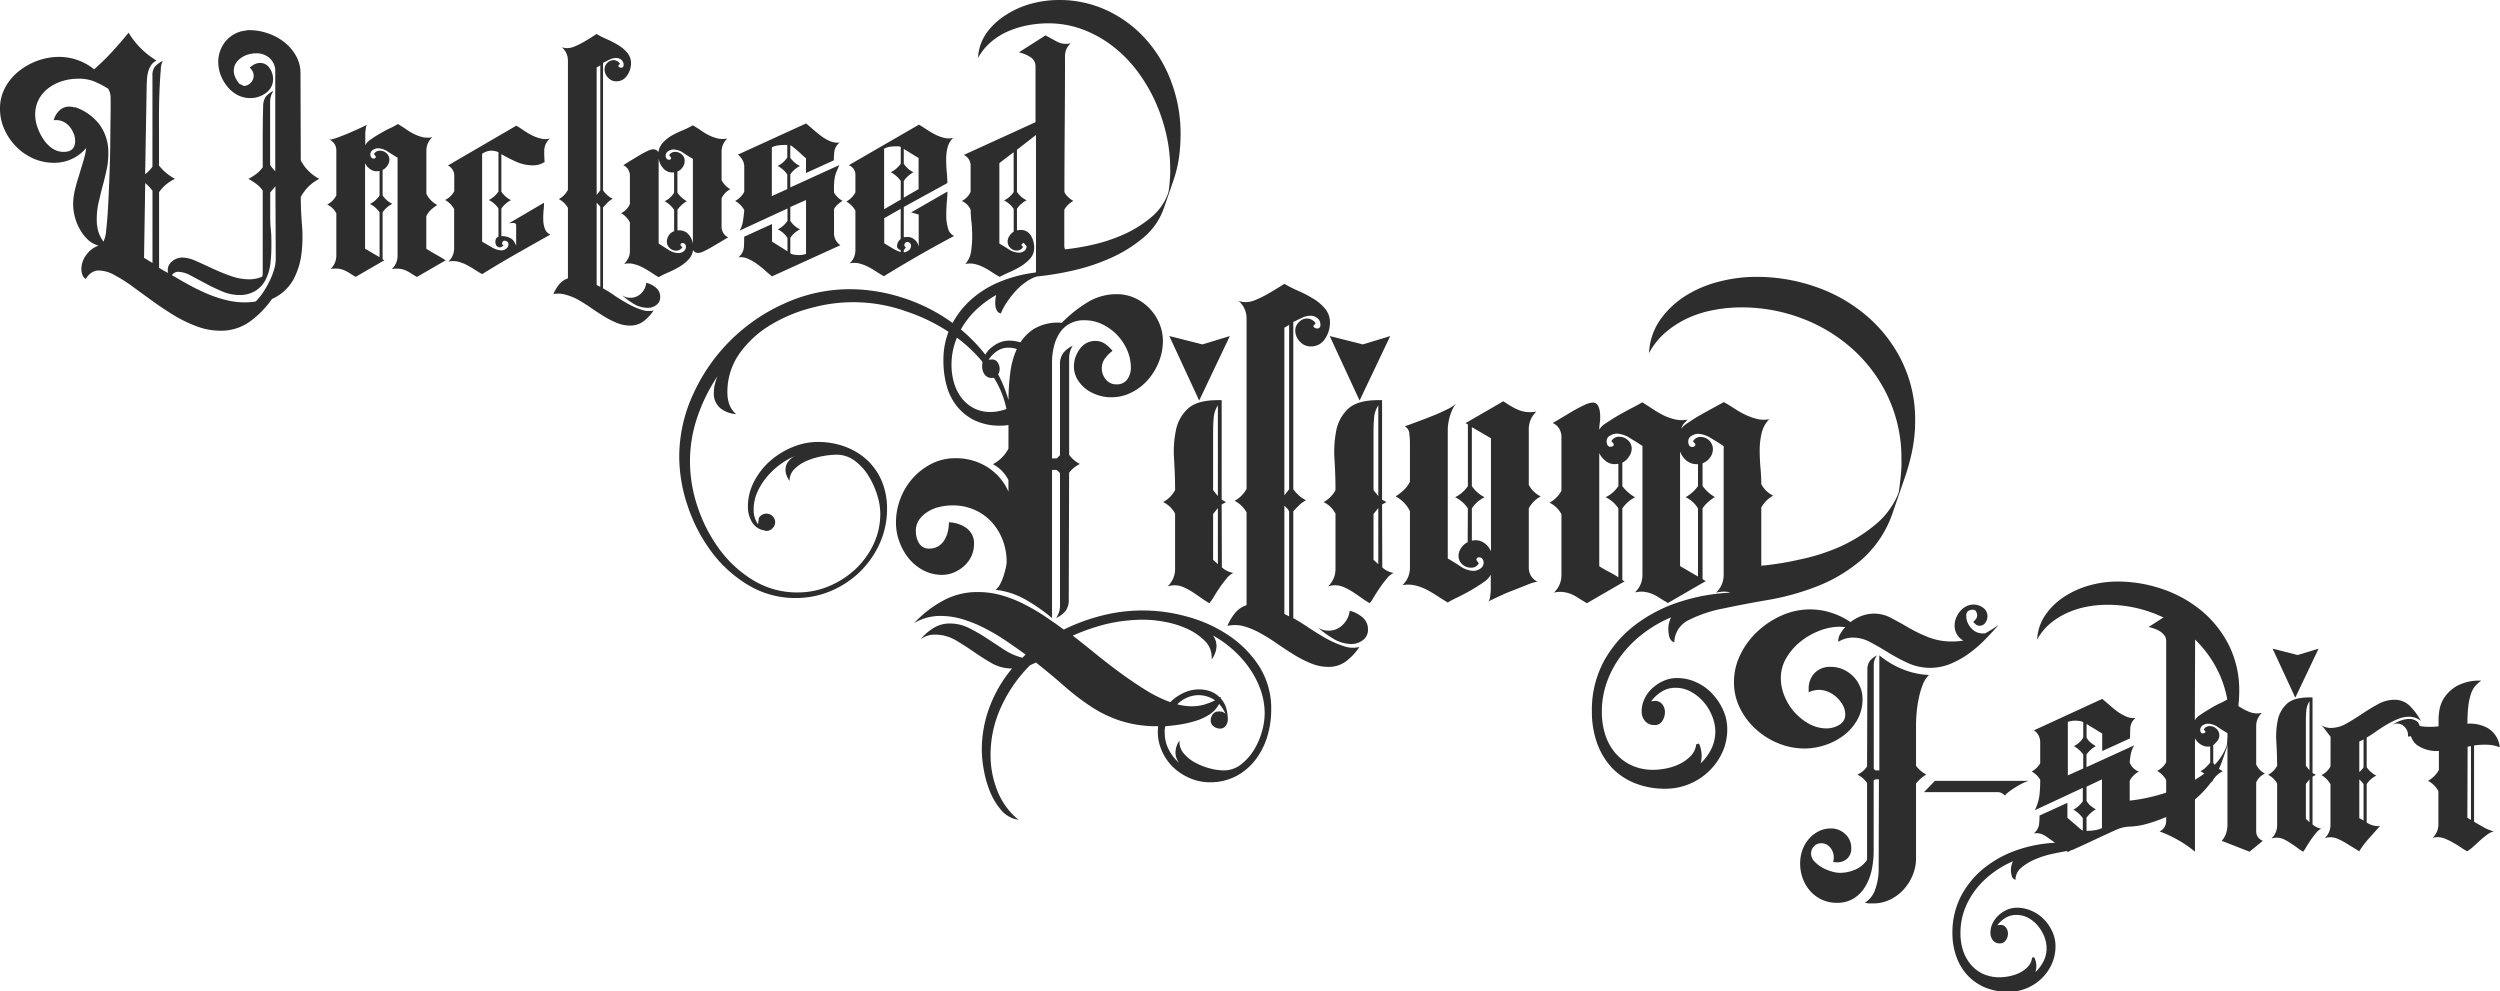 <svg id="Ebene_1" data-name="Ebene 1" xmlns="http://www.w3.org/2000/svg" viewBox="0 0 627.95 249.04"><defs><style>.cls-1{fill:rgb(45,45,45);}</style></defs><path class="cls-1" d="M72.43,62.2a12.72,12.72,0,0,1-5.21-1.1,13.79,13.79,0,0,1-4.29-3A14.64,14.64,0,0,1,60,53.8a12.67,12.67,0,0,1-1.1-5.2,11,11,0,0,1,1.29-5.29,13.36,13.36,0,0,1,3.42-4.1,16.41,16.41,0,0,1,4.75-2.66,15.73,15.73,0,0,1,5.36-.95,13.85,13.85,0,0,1,4.67.8,14.06,14.06,0,0,1,4.15,2.32,58.19,58.19,0,0,0,4.56-4.45c1.41-1.54,2.78-3.13,4.1-4.75a20.59,20.59,0,0,0,7,7,3.43,3.43,0,0,0-1.38,1.22,5.77,5.77,0,0,0-.71,1.63,10.75,10.75,0,0,0-.3,1.83c0,.63-.07,1.25-.07,1.86l-.38,22a6.79,6.79,0,0,0,1-.88,10,10,0,0,0,.83-1V40.31A3.46,3.46,0,0,1,97.85,38a6.89,6.89,0,0,1,1.94-1.4,4.89,4.89,0,0,0-.5,2.2c-.11,1.22-.21,2.7-.29,4.45s-.14,3.63-.16,5.66,0,4,0,5.81,0,3.49,0,4.91v3.26a12,12,0,0,0,1.86,1.9,12.55,12.55,0,0,0,2.16,1.45,9.84,9.84,0,0,0-4,3.34v19l1.14.69q.51.3,1.14.6a2.67,2.67,0,0,1,.83-2.77,4,4,0,0,1,2.74-1.1,8.76,8.76,0,0,1,3.42.87c1.32.58,2.71,1.22,4.18,1.9a48.32,48.32,0,0,0,4.56,1.86,13.71,13.71,0,0,0,4.63.84,8,8,0,0,0,3.27-.68q.08-.39.12-.69c0-.2,0-.43,0-.68V69.19a7,7,0,0,0-1.59-1.67,17.77,17.77,0,0,0-2-1.29,11.27,11.27,0,0,0,2-1.26,8.46,8.46,0,0,0,1.59-1.63q0-3.87,0-7.68T125,48a4.25,4.25,0,0,1,.65-2.4,6.54,6.54,0,0,1,1.93-1.48,5,5,0,0,0-.83,2.74V62.73a9.05,9.05,0,0,0,1.29,1.6v-25a4.39,4.39,0,0,0-1.37-3.38,4.89,4.89,0,0,0-3.42-1.25,7.61,7.61,0,0,0-1.9.26,6,6,0,0,0-1.82.84,5,5,0,0,0-1.37,1.37,3.3,3.3,0,0,0-.53,1.86,4,4,0,0,0,.42,1.82,6.63,6.63,0,0,0,1,1.52l1.14.54a2.55,2.55,0,0,0,1.71-.84,2.48,2.48,0,0,0,.72-1.75,2.31,2.31,0,0,0-.3-1.14,4.32,4.32,0,0,0-.68-.91,6.52,6.52,0,0,1,1.17-.8,2.94,2.94,0,0,1,1.41-.34,2.74,2.74,0,0,1,2.39,1.29,4.65,4.65,0,0,1,.88,2.66,4.16,4.16,0,0,1-1.79,3.57,6.47,6.47,0,0,1-3.91,1.3,6.94,6.94,0,0,1-3.27-.8A8.22,8.22,0,0,1,116,43.05a10.22,10.22,0,0,1-1.68-2.93,9.52,9.52,0,0,1-.6-3.3,8.16,8.16,0,0,1,2-5.32A7.62,7.62,0,0,1,118,29.75a6.87,6.87,0,0,1,2.85-.76l-.08-.08a13.71,13.71,0,0,1,4.79.57,14.22,14.22,0,0,1,4.37,2.13,11.62,11.62,0,0,1,3.19,3.5,8.86,8.86,0,0,1,1.26,4.67l.07,21.81a10.83,10.83,0,0,0,4.64,4.64,10.85,10.85,0,0,0-4.64,4.56c0,2.28.11,4.66.31,7.14a34.63,34.63,0,0,1-.15,7.22,18.54,18.54,0,0,1-2.06,6.46,11.48,11.48,0,0,1-5.32,4.79,24,24,0,0,1-5.54,5.66,12.31,12.31,0,0,1-7.45,2.32,17,17,0,0,1-5.93-1.1,34.2,34.2,0,0,1-5.78-2.81q-2.8-1.71-5.47-3.65c-1.77-1.29-3.46-2.51-5-3.65a38.66,38.66,0,0,0-4.49-2.81,8.12,8.12,0,0,0-3.76-1.1,3.27,3.27,0,0,0-2,.6,5,5,0,0,0-1.37,1.52,1.89,1.89,0,0,1-.84-1.06A4.38,4.38,0,0,1,79.34,89,5.94,5.94,0,0,1,80.6,85.3,6.31,6.31,0,0,1,83.68,83a6.08,6.08,0,0,1-2.74-1.52,11,11,0,0,1-2-2.62,12.66,12.66,0,0,1-1.26-3.15,13.09,13.09,0,0,1-.41-3,16,16,0,0,1,.41-3.54q.42-1.79,1-3.57L79.76,62a20.1,20.1,0,0,0,.8-3.53A10.39,10.39,0,0,1,72.43,62.2Zm5.24-14a13,13,0,0,1,6.23,4.4,11.78,11.78,0,0,1,2.21,7.22,19.24,19.24,0,0,1-.46,4.26c-.3,1.37-.62,2.72-1,4.07s-.64,2.69-1,4.06a19.86,19.86,0,0,0-.45,4.26,10.83,10.83,0,0,0,.38,2.92A8.38,8.38,0,0,0,84.89,82a8.08,8.08,0,0,0,.69-3q.3-2.5.49-6.15t.34-7.87c.1-2.81.17-5.52.19-8.13s.05-4.92.08-6.92,0-3.4,0-4.22a4.32,4.32,0,0,0-.61-2.12,24.66,24.66,0,0,0-3.61-1.87,10.7,10.7,0,0,0-3.92-.64,13.49,13.49,0,0,0-4,.6,11.45,11.45,0,0,0-3.45,1.75,8.44,8.44,0,0,0-2.44,2.83,8.25,8.25,0,0,0-.91,3.9,9.79,9.79,0,0,0,.53,3,13,13,0,0,0,1.45,3A8.52,8.52,0,0,0,72,58.56a5,5,0,0,0,2.89.9c1.93,0,2.89-.92,2.89-2.78a4.93,4.93,0,0,0-.38-1.84,6.65,6.65,0,0,0-1-1.7,4.66,4.66,0,0,0-1.48-1.2A4,4,0,0,0,73,51.48h-.61a5.34,5.34,0,0,1,1.4-2.39,3.5,3.5,0,0,1,2.55-1,4.38,4.38,0,0,1,1.37.23Zm19.53,21a12.16,12.16,0,0,0-1.82-1.9l-.3,18.77,2.12,1.29Zm29.57.45v5.7c0,1,0,2.13.15,3.5s.15,2.8.15,4.29a37.58,37.58,0,0,1-.26,4.41,12.09,12.09,0,0,1-1.14,3.92,7.3,7.3,0,0,1-2.47,2.81A7.42,7.42,0,0,1,119,95.41a11,11,0,0,1-4.3-.91c-1.44-.61-2.84-1.27-4.18-2l-3.76-2a6.79,6.79,0,0,0-3-.91,1.82,1.82,0,0,0-1.67.83c1.37.81,2.78,1.62,4.25,2.43a49.88,49.88,0,0,0,4.53,2.21,31.07,31.07,0,0,0,4.71,1.59,19.24,19.24,0,0,0,4.82.61,15.75,15.75,0,0,0,2.74-.23,14.93,14.93,0,0,0,1.79-2.2,23.63,23.63,0,0,0,1.59-2.74,18.59,18.59,0,0,0,1.18-2.92,9.61,9.61,0,0,0,.46-2.78l-.08-18.31Z" transform="translate(-58.9 -21.31)"/><path class="cls-1" d="M155,64v6.39a6.32,6.32,0,0,0,2.44,2.13A6.22,6.22,0,0,0,155,74.66V86.44l.46.23-7.22,4.18c-.61-.35-1.15-.68-1.63-1a9,9,0,0,0-1.41-.72,5.4,5.4,0,0,0-1.44-.34,7.38,7.38,0,0,0-1.83.08,4.55,4.55,0,0,0,1.45-3.27V74.89a5,5,0,0,0-2.28-2.2,5.56,5.56,0,0,0,2.28-2.28V59.08a3,3,0,0,0-.42-1.55,2.75,2.75,0,0,0-1.26-1.11,10.4,10.4,0,0,0,2-.57c.91-.32,1.87-.7,2.89-1.14s1.95-.84,2.81-1.25,1.44-.68,1.75-.84a1.24,1.24,0,0,0-.34.8,11.46,11.46,0,0,0-.16,1.45q0,.8,0,1.59v1.33a3.94,3.94,0,0,1,1.36-1.44,27.91,27.91,0,0,1,2.4-1.52c.88-.51,1.75-1,2.58-1.37a17.35,17.35,0,0,0,1.86-1c.76.46,1.47.91,2.13,1.37a14.34,14.34,0,0,0,2,1.18,10.73,10.73,0,0,0,2.12.76,5.84,5.84,0,0,0,2.4,0A4.48,4.48,0,0,0,166,59.08V70a6.32,6.32,0,0,0,2.74,2.81A10.23,10.23,0,0,0,167.16,74a5.88,5.88,0,0,0-1.18,1.6v8.2c.81.51,1.62,1,2.44,1.45s1.62.94,2.43,1.44l-7.22,4.18c-.61-.35-1.16-.68-1.64-1a8.89,8.89,0,0,0-1.4-.72,5.38,5.38,0,0,0-1.45-.34,7.31,7.31,0,0,0-1.82.08,4.54,4.54,0,0,0,1.44-3.27V60.91c-.71-.41-1.5-.9-2.39-1.48a4.64,4.64,0,0,0-2.55-.88,2.3,2.3,0,0,0-1.25.42,1.33,1.33,0,0,0-.65,1.18,1.12,1.12,0,0,0,.23.68.71.71,0,0,0,.61.31.47.47,0,0,0,.53-.54l-.45-.6a1.59,1.59,0,0,1,1.52-.84,2.39,2.39,0,0,1,1.63.65,2.09,2.09,0,0,1,.72,1.63,2.67,2.67,0,0,1-.53,1.52A3,3,0,0,1,155,64Zm-4.4-1.82V83.78l3.64,2.13V74.66a6.12,6.12,0,0,0-2.43-2.12,6.17,6.17,0,0,0,2.43-2.13V64.25l-.68.08a2.87,2.87,0,0,1-1.79-.61A3.57,3.57,0,0,1,150.56,62.2Z" transform="translate(-58.9 -21.31)"/><path class="cls-1" d="M180,90.17c-.71-.41-1.4-.83-2.06-1.26a18.87,18.87,0,0,0-2-1.14,10,10,0,0,0-2.09-.76,5.48,5.48,0,0,0-2.32,0,4.46,4.46,0,0,0,1.44-3.2v-10a6.09,6.09,0,0,0-2.28-2.28A5,5,0,0,0,173,69.34V65.47a2.81,2.81,0,0,0-1.59-2.59l17.17-10c.61.35,1.25.76,1.9,1.21a15.93,15.93,0,0,0,2.06,1.22,9.84,9.84,0,0,0,2.2.8,4.63,4.63,0,0,0,2.28,0,4.13,4.13,0,0,0-1.41,2.74A29.19,29.19,0,0,0,195.7,62a5.2,5.2,0,0,1-2.89.84,10.11,10.11,0,0,1-4.18-.88,37.59,37.59,0,0,1-3.8-1.93v9.42a6.17,6.17,0,0,0,2.43,2.13,6.36,6.36,0,0,0-2.43,2.13v6.91a5,5,0,0,1,1.63.23,3.49,3.49,0,0,1,1.07.57,2.34,2.34,0,0,1,.64.8,8.21,8.21,0,0,1,.38.83V77.93c0-.4-.24-.61-.72-.61a6,6,0,0,0-1.1.08l8.82-5.17a19.26,19.26,0,0,1-.12,2,18.18,18.18,0,0,0-.07,2.35,6.63,6.63,0,0,0,.41,2.21,2.55,2.55,0,0,0,1.37,1.44q-4.33,2.43-8.62,4.87T180,90.17Zm4.1-30.63a4.48,4.48,0,0,0-1.67-.38,3.87,3.87,0,0,0-1.26.19,5.71,5.71,0,0,0-1.17.57V82c.65.4,1.45.87,2.39,1.4a5.21,5.21,0,0,0,2.47.8,2,2,0,0,0,1.18-.42,1.3,1.3,0,0,0,.57-1.1.83.83,0,0,0-.72-.87c-.49-.13-.78.09-.88.64a.63.63,0,0,0,.38.53c-.5.41-.92.55-1.25.42a1.13,1.13,0,0,1-.69-.68,2,2,0,0,1-.07-1.1,1,1,0,0,1,.72-.84V73.68a6,6,0,0,0-2.43-2.13,6.36,6.36,0,0,0,2.43-2.13Z" transform="translate(-58.9 -21.31)"/><path class="cls-1" d="M197.9,95.18a9.77,9.77,0,0,1,1.41-2.39,4.76,4.76,0,0,1,2.24-1.56V73.52a5.69,5.69,0,0,0-2.28-2.2A5.56,5.56,0,0,0,201.55,69V36.51A4.34,4.34,0,0,0,200,33.17a4.38,4.38,0,0,0,1.37.23,5,5,0,0,0,1.86-.42,19.2,19.2,0,0,0,2.05-1c.69-.38,1.33-.76,1.94-1.14l1.52-1a22,22,0,0,0,2.62,1.33,24,24,0,0,1,2.85,1.48,9.28,9.28,0,0,1,2.28,1.94,4.08,4.08,0,0,1,.91,2.7,5.4,5.4,0,0,1-1,3,3.1,3.1,0,0,1-2.77,1.44,2.69,2.69,0,0,1-2-.91,3,3,0,0,1-.88-2.13,2.36,2.36,0,0,1,2.28-2.28,2,2,0,0,1,1.6.91l-.46.54a.84.84,0,0,0,.69.45.6.6,0,0,0,.68-.68,1.55,1.55,0,0,0-.57-1.29,2,2,0,0,0-1.33-.46,3.66,3.66,0,0,0-1.67.42l-1.6.8V69.12a6.26,6.26,0,0,0,2.43,2.12,5.35,5.35,0,0,0-1.33,1c-.38.38-.74.78-1.1,1.18V93.74c.81.46,1.75,1,2.81,1.75s2.17,1.39,3.31,2.05A18.53,18.53,0,0,0,220,99.1a5.26,5.26,0,0,0,3.08.19,11.37,11.37,0,0,1-2.51,2.7,5.49,5.49,0,0,1-3.42,1.1,8.65,8.65,0,0,1-3.34-.69,21,21,0,0,1-3.27-1.67c-1.07-.66-2.13-1.35-3.19-2.09s-2.12-1.39-3.16-2A14.22,14.22,0,0,0,201,95.34,6.52,6.52,0,0,0,197.9,95.18Zm11.78-57.45-.91.53v32l.91-1.14Zm-.91,34.5V92.9l.91.46v-20a1.78,1.78,0,0,0-.42-.64Zm6.31,23.18a3.42,3.42,0,0,0,2.13.69A3.72,3.72,0,0,0,219.94,95a4.28,4.28,0,0,0,1.29-2.66,5.81,5.81,0,0,1,2.4,1.21,2.94,2.94,0,0,1,1.1,2.36,2.39,2.39,0,0,1-.95,2,3.5,3.5,0,0,1-2.17.72,6.81,6.81,0,0,1-3.53-1A20.71,20.71,0,0,1,215.08,95.41Z" transform="translate(-58.9 -21.31)"/><path class="cls-1" d="M233,84.09a4.48,4.48,0,0,1-1.21,2.47,10.57,10.57,0,0,1-2.28,1.78,22.78,22.78,0,0,1-2.7,1.37,24.78,24.78,0,0,0-2.47,1.22c-.61-.36-1.25-.76-1.94-1.22a22.42,22.42,0,0,0-2.13-1.25,9.48,9.48,0,0,0-2.28-.84,4.75,4.75,0,0,0-2.31,0,7,7,0,0,0,1.06-1.52,4.07,4.07,0,0,0,.38-1.82V77.17a5.11,5.11,0,0,0-.95-1.33,6,6,0,0,0-1.25-1,4.57,4.57,0,0,0,2.2-2.28V65.47a3,3,0,0,0-.42-1.56,2.7,2.7,0,0,0-1.25-1.1l1.59-1,2.21-1.33c.76-.46,1.48-.85,2.16-1.18a4.07,4.07,0,0,1,1.56-.49,1.61,1.61,0,0,1,.76.19,1,1,0,0,1,.53.57,4.65,4.65,0,0,1,1.18-2.47,9.32,9.32,0,0,1,2.28-1.79A28,28,0,0,1,230.47,54a24.86,24.86,0,0,0,2.47-1.21c.76.45,1.47.91,2.13,1.36a14.25,14.25,0,0,0,2,1.18,10,10,0,0,0,2.13.76,5.79,5.79,0,0,0,2.39,0,4.51,4.51,0,0,0-1.44,3.27v7.22a6.15,6.15,0,0,0,.91,1.25,4.45,4.45,0,0,0,1.29,1,5,5,0,0,0-2.2,2.28v7.15a3,3,0,0,0,.42,1.55,2.62,2.62,0,0,0,1.25,1.11c-.36.2-.89.52-1.6.95L238,83.18c-.76.45-1.48.85-2.17,1.17a4,4,0,0,1-1.55.5,1.61,1.61,0,0,1-.76-.19A1.11,1.11,0,0,1,233,84.09Zm-7.14-12.24a5.47,5.47,0,0,0,2.36-2.13V64.63h-.31a3,3,0,0,1-2.43-1.06,4.88,4.88,0,0,1-1.14-2.43V82.49L226.71,84a4.78,4.78,0,0,0,2.58.88,2.21,2.21,0,0,0,1.29-.42,1.41,1.41,0,0,0,.61-1.25.85.85,0,0,0-.23-.57.75.75,0,0,0-.61-.27.47.47,0,0,0-.53.53l.46.53a1.82,1.82,0,0,1-1.52.84,2.28,2.28,0,0,1-1.67-.68,2.19,2.19,0,0,1-.69-1.6,2.78,2.78,0,0,1,.53-1.6,2.45,2.45,0,0,1,1.3-1V74A7.55,7.55,0,0,0,225.87,71.85Zm3.19-7.45v5.32a7.33,7.33,0,0,0,2.36,2.13A7.45,7.45,0,0,0,229.06,74v5.17h.46a2.93,2.93,0,0,1,2.35,1.06,4.35,4.35,0,0,1,1.07,2.36V61.21c-.71-.4-1.5-.9-2.36-1.48a4.51,4.51,0,0,0-2.51-.87,2.49,2.49,0,0,0-1.33.41,1.4,1.4,0,0,0-.64,1.26,1,1,0,0,0,.23.61.71.71,0,0,0,.6.3.47.47,0,0,0,.54-.53L227,60.3a1.59,1.59,0,0,1,1.52-.84,2.38,2.38,0,0,1,1.63.65,2.08,2.08,0,0,1,.73,1.63,2.73,2.73,0,0,1-.54,1.6A2.79,2.79,0,0,1,229.06,64.4Z" transform="translate(-58.9 -21.31)"/><path class="cls-1" d="M261.36,52.32c.51.41,1.09.9,1.75,1.48s1.34,1.14,2.05,1.67a10.35,10.35,0,0,0,2.24,1.3,4.65,4.65,0,0,0,2.4.34,3.75,3.75,0,0,0-1.29,2,15.12,15.12,0,0,0-.16,2.47l-7,3.19V61.06a8.34,8.34,0,0,1-.8-.68c-.38-.36-.78-.73-1.21-1.11s-.84-.72-1.22-1a2,2,0,0,0-.72-.46v3.12A6.17,6.17,0,0,0,259.84,63a6.26,6.26,0,0,0-2.43,2.12v3.27l12.31-5.62c-.3.71-.56,1.32-.76,1.82a7.35,7.35,0,0,0-.42,1.52c-.07.51-.12,1-.15,1.6s0,1.21,0,2a6.21,6.21,0,0,0,.92,1.14,5.52,5.52,0,0,0,1.21.92,9.41,9.41,0,0,0-1.18.87,4.4,4.4,0,0,0-.95,1.18v6.08a3.57,3.57,0,0,0,1.6,3l-17.18,7.83c-.5-.41-1.09-.9-1.74-1.49s-1.36-1.14-2.09-1.67a11.84,11.84,0,0,0-2.28-1.29,4.43,4.43,0,0,0-2.32-.34,3.74,3.74,0,0,0,1.36-2.4c.06-.78.08-1.71.08-2.77l7-3.19V82l3.88,2.43V81.05a6.17,6.17,0,0,0-2.43-2.13,6.36,6.36,0,0,0,2.43-2.13V73.68l-12,5.54a7.1,7.1,0,0,0,.84-2.54c.15-1,.25-1.86.3-2.62a6.09,6.09,0,0,0-2.28-2.28,5.55,5.55,0,0,0,2.28-2.28V63.19a3.41,3.41,0,0,0-.45-1.71,4.62,4.62,0,0,0-1.14-1.33Zm-4.71,5.4h-.46a14.15,14.15,0,0,0-1.78.11,4.58,4.58,0,0,0-1.64.49V70.56l3.88-1.75V65.16A6.07,6.07,0,0,0,254.22,63a6.17,6.17,0,0,0,2.43-2.13Zm.76,27.2a2.83,2.83,0,0,0,1.1.38,8.51,8.51,0,0,0,1.1.08,5.72,5.72,0,0,0,.92-.08,4,4,0,0,0,.83-.22V71.55l-3.95,1.75v3.49a6.09,6.09,0,0,0,2.43,2.13,6.36,6.36,0,0,0-2.43,2.13Z" transform="translate(-58.9 -21.31)"/><path class="cls-1" d="M280.89,90.7c-.76-.46-1.47-.9-2.13-1.33a17.51,17.51,0,0,0-2-1.14,10.93,10.93,0,0,0-2.09-.76,5.64,5.64,0,0,0-2.36,0,4.48,4.48,0,0,0,1.45-3.27v-10a6.23,6.23,0,0,0-2.28-2.28,5.45,5.45,0,0,0,2.28-2.28V65.39a2.55,2.55,0,0,0-1.67-2.58l17.63-10.19c.61.36,1.25.76,1.94,1.22a21.43,21.43,0,0,0,2.12,1.25,9.93,9.93,0,0,0,2.25.84,4.52,4.52,0,0,0,2.28,0,5.22,5.22,0,0,0-1.41,2.47,12.46,12.46,0,0,0-.34,3c0,1,.05,2.07.15,3.11s.15,2,.15,2.78L285.91,73.3v7.6l.89-.08a2.72,2.72,0,0,1,1.86.72,2.83,2.83,0,0,1,1,1.79V75.2l-1.9-.54,9.12-5.24q0,.92-.15,2.55c-.1,1.09-.15,2.21-.15,3.38a11.85,11.85,0,0,0,.42,3.23,2.89,2.89,0,0,0,1.55,2Q294,83,289.59,85.53T280.89,90.7Zm4.26-32.45a1,1,0,0,0-.6-.19c-.3,0-.5,0-.6,0a11.72,11.72,0,0,0-1.53.11,4.31,4.31,0,0,0-1.45.5v15.2l4.18-2.43V66.76a7.36,7.36,0,0,0-2.51-2.2,6.59,6.59,0,0,0,2.51-2.13Zm0,15.5L281,76.11v6.31l2,1.21a10.32,10.32,0,0,0,2.13,1v-.46a2,2,0,0,1-.65-.41.88.88,0,0,1-.26-.65,2.23,2.23,0,0,1,.91-1.75Zm4.48-4.94V61l-3.72-2.28v3.73a6.36,6.36,0,0,0,2.43,2.13,6.79,6.79,0,0,0-2.43,2.2v4.18ZM285.91,84.7a2.57,2.57,0,0,0,1.25-.5,1.38,1.38,0,0,0,.57-1.18.9.9,0,0,0-.91-.91.71.71,0,0,0-.72.5.58.58,0,0,0,.34.79l-.53.76Z" transform="translate(-58.9 -21.31)"/><path class="cls-1" d="M326.42,83.94a58,58,0,0,0,7.18-1.22,40.46,40.46,0,0,0,7.67-2.58A29,29,0,0,0,347.92,76a14,14,0,0,0,4.26-5.81,5.19,5.19,0,0,0,.34-1.41c.08-.58.14-1.2.19-1.86s.09-1.29.12-1.9,0-1.11,0-1.52a38.74,38.74,0,0,0-1-8.51,43.32,43.32,0,0,0-2.85-8.4,40.84,40.84,0,0,0-4.56-7.6,32.71,32.71,0,0,0-6.12-6.15,29,29,0,0,0-7.49-4.15,24.71,24.71,0,0,0-8.7-1.52,27,27,0,0,0-5.09.5,23,23,0,0,0-4.94,1.52,16.74,16.74,0,0,0-4.3,2.7,14.34,14.34,0,0,0-3.23,4,12,12,0,0,1,2.21-6.38A17.48,17.48,0,0,1,311.67,25,22.57,22.57,0,0,1,318,22.22a26.65,26.65,0,0,1,6.72-.91,28.19,28.19,0,0,1,12.58,2.78A30.31,30.31,0,0,1,347,31.5a33.57,33.57,0,0,1,6.23,10.71,36.77,36.77,0,0,1,2.21,12.62A41.88,41.88,0,0,1,355,61.1a31.26,31.26,0,0,1-1.52,6l-2.2,6.38A16.88,16.88,0,0,1,346.1,81a34.53,34.53,0,0,1-8.25,5.13,49.52,49.52,0,0,1-9.53,3.15,72.92,72.92,0,0,1-9.12,1.49l-.16.15v-.08a11,11,0,0,0-2.66,1.45,15.3,15.3,0,0,0-2.54,2.31,24.14,24.14,0,0,0-2.13,2.78,14.19,14.19,0,0,0-1.41,2.66,1.39,1.39,0,0,1-1-.72,3.31,3.31,0,0,1-.38-1.26,6.93,6.93,0,0,1,0-1.44,6,6,0,0,1,.22-1.22,26,26,0,0,0-4.48,3.19,21.17,21.17,0,0,0-3.57,4.11,19.86,19.86,0,0,0-2.36,4.86,17.62,17.62,0,0,0-.83,5.4,16.19,16.19,0,0,0,.6,4.41,11.75,11.75,0,0,0,1.83,3.76,9.46,9.46,0,0,0,3.08,2.66,8.93,8.93,0,0,0,4.37,1,11,11,0,0,0,2.73-.38,12.12,12.12,0,0,0,2.85-1.1,7.44,7.44,0,0,0,2.24-1.82,3.9,3.9,0,0,0,.92-2.55l.45-.15a4.28,4.28,0,0,1,.76,3.65,9.88,9.88,0,0,0,1.6-2.55A7.38,7.38,0,0,0,320,117a8.13,8.13,0,0,0-.61-3.08,9.06,9.06,0,0,0-1.67-2.66,8.37,8.37,0,0,0-2.51-1.9,6.76,6.76,0,0,0-3-.72,5,5,0,0,0-2.89.87,7.24,7.24,0,0,0-2.13,2.24,2.71,2.71,0,0,1,.84-.15,1.64,1.64,0,0,1,1.48.76,2.89,2.89,0,0,1,.49,1.6,2.69,2.69,0,0,1-.49,1.55,1.6,1.6,0,0,1-1.41.73,2.17,2.17,0,0,1-1.9-.88,3.45,3.45,0,0,1-.6-2,5.81,5.81,0,0,1,.57-2.55,6.68,6.68,0,0,1,1.52-2,7.9,7.9,0,0,1,2.16-1.41,6.28,6.28,0,0,1,2.51-.53,9.13,9.13,0,0,1,3.76.8,10.28,10.28,0,0,1,3.12,2.13,10.48,10.48,0,0,1,2.13,3.11,9.17,9.17,0,0,1,.79,3.77,10.84,10.84,0,0,1-.95,4.59,11.52,11.52,0,0,1-2.58,3.65,11.74,11.74,0,0,1-3.84,2.43,12.3,12.3,0,0,1-4.63.88,14.57,14.57,0,0,1-6.35-1.29,12.86,12.86,0,0,1-4.48-3.5,14.29,14.29,0,0,1-2.63-5.17,23.66,23.66,0,0,1-.83-6.38,19.17,19.17,0,0,1,1.94-8.74,21.65,21.65,0,0,1,5.13-6.69,25,25,0,0,1,7.37-4.48,33.92,33.92,0,0,1,8.66-2.21l.15-.15V55.21l-4.78,3.72V69.5a6.12,6.12,0,0,0,2.43,2.12,6.22,6.22,0,0,0-2.43,2.13v5.4l.83-.08a2.86,2.86,0,0,1,2.66,1.41,5.77,5.77,0,0,1,.84,3,4,4,0,0,1-.95,2.7,10.53,10.53,0,0,1-2.28,1.94,22.73,22.73,0,0,1-2.81,1.48c-1,.43-1.87.85-2.63,1.25-.65-.35-1.33-.76-2-1.21a17.75,17.75,0,0,0-2.09-1.22,10.36,10.36,0,0,0-2.2-.8,5.67,5.67,0,0,0-2.36,0,5.76,5.76,0,0,0,1.48-3.26,26.69,26.69,0,0,0,.27-3.58c0-1.16-.05-2.29-.15-3.38A33.59,33.59,0,0,1,302.7,74a4.22,4.22,0,0,0-2.2-2.2,5,5,0,0,0,2.2-2.28V62.88a2.88,2.88,0,0,0-.45-1.55A3.11,3.11,0,0,0,301,60.22L319,52V38.11a2.75,2.75,0,0,0-1.36-2.51,8.81,8.81,0,0,0-2.82-1.14l6.69-4.26c1.12.61,2.13,1.16,3,1.64a5,5,0,0,0,3.35.34,4.18,4.18,0,0,0-1.45,3.27q0,8.58-.07,17.06t-.08,17.06a4.32,4.32,0,0,0,1,1.29,6.6,6.6,0,0,0,1.25.92,5.63,5.63,0,0,0-2.28,2.2v9.2A2.65,2.65,0,0,0,326.42,83.94ZM313.5,59.54l-3.58,2.74V82.49c.71.41,1.5.89,2.36,1.45a4.76,4.76,0,0,0,2.58.83,2.26,2.26,0,0,0,1.3-.42,1.34,1.34,0,0,0,.6-1.17l-.76-.92-.6.54.45.53a1.72,1.72,0,0,1-1.59.91,2.22,2.22,0,0,1-1.6-.68A2.18,2.18,0,0,1,312,82a2.55,2.55,0,0,1,.45-1.44,3.63,3.63,0,0,1,1.07-1.07v-5.7a6.13,6.13,0,0,0-2.44-2.13,6.22,6.22,0,0,0,2.44-2.12Z" transform="translate(-58.9 -21.31)"/><path class="cls-1" d="M312.21,129.22a24.21,24.21,0,0,0-3.7-13.1,36.72,36.72,0,0,0-9.4-10.1,45.08,45.08,0,0,0-12.6-6.5,39.48,39.48,0,0,0-23.7-.9,37.81,37.81,0,0,0-10.25,4.25,25.93,25.93,0,0,0-7.85,7.15,16.64,16.64,0,0,0-3.1,10,8.39,8.39,0,0,0,.5,2.9,5.5,5.5,0,0,0,1.7,2.4,7,7,0,0,1-4-1.5,4.73,4.73,0,0,1-1.6-3.9,8.51,8.51,0,0,1,.25-2.1,14.11,14.11,0,0,1,.65-2,43.44,43.44,0,0,0-5.05,10.25,34.56,34.56,0,0,0-1.85,11.25,35.67,35.67,0,0,0,1.95,11.4,38,38,0,0,0,5.45,10.55,29.56,29.56,0,0,0,8.5,7.8,21.09,21.09,0,0,0,11.2,3.05,20.19,20.19,0,0,0,7.75-1.55,22.22,22.22,0,0,0,6.65-4.25,20.64,20.64,0,0,0,4.6-6.3,17.87,17.87,0,0,0,1.7-7.7,16,16,0,0,0-.8-4.75,21.31,21.31,0,0,0-2.2-4.8,13.48,13.48,0,0,0-3.45-3.75,7.55,7.55,0,0,0-4.55-1.5,20.49,20.49,0,0,0-3.4.35,18.49,18.49,0,0,0-3.85,1.1,9.82,9.82,0,0,0-3.2,2.05,4.16,4.16,0,0,0-1.35,3.1,7.68,7.68,0,0,1-.7-1.3,3.79,3.79,0,0,1-.3-1.5,3.3,3.3,0,0,1,.7-2.1,4.79,4.79,0,0,1,1.7-1.4,19.1,19.1,0,0,0-7.1,5.3,16.06,16.06,0,0,0-2.4,3.85,10.47,10.47,0,0,0-.9,4.25,6.22,6.22,0,0,0,1.1,3.8l.2-1.6a2.2,2.2,0,0,1,4.1,1,2.19,2.19,0,0,1-.8,1.7,2,2,0,0,1-1.8.5v-.1h-.3a4.43,4.43,0,0,1-3-2.2,7.39,7.39,0,0,1-.95-3.7,13.37,13.37,0,0,1,1.55-6.35,17.77,17.77,0,0,1,4-5.15,20,20,0,0,1,5.65-3.5,16.43,16.43,0,0,1,6.35-1.3,19.55,19.55,0,0,1,6.9,1.2,16.5,16.5,0,0,1,5.55,3.4,15.36,15.36,0,0,1,3.65,5.3,17.82,17.82,0,0,1,1.3,6.9,20.94,20.94,0,0,1-1.85,8.7,23.15,23.15,0,0,1-5,7.15,23.73,23.73,0,0,1-7.3,4.8,22.45,22.45,0,0,1-8.75,1.75,22.81,22.81,0,0,1-12.05-3.3,31.89,31.89,0,0,1-9.25-8.45,40.74,40.74,0,0,1-5.9-11.45,38.77,38.77,0,0,1-2.1-12.3A37.64,37.64,0,0,1,233.16,120a45,45,0,0,1,9.5-13.45,45.7,45.7,0,0,1,13.7-9.2,39.45,39.45,0,0,1,16.05-3.4,43.29,43.29,0,0,1,12.75,2,44,44,0,0,1,11.75,5.6,41.57,41.57,0,0,1,9.45,8.8,33,33,0,0,1,5.85,11.45,54.53,54.53,0,0,1,.45-6.85,20,20,0,0,1,1.85-6.4,11.46,11.46,0,0,1,4.05-4.6,11.6,11.6,0,0,1,7.05-1.55,32.63,32.63,0,0,1,6.2-5,14,14,0,0,1,7.6-2.2,10.84,10.84,0,0,1,4.5.95,12,12,0,0,1,3.7,2.6,12.3,12.3,0,0,1,2.5,3.8A11.65,11.65,0,0,1,351,107a14.16,14.16,0,0,1-1,5.15,15.54,15.54,0,0,1-2.75,4.55,13.54,13.54,0,0,1-4.15,3.2,11.25,11.25,0,0,1-5.1,1.2,10.41,10.41,0,0,1-3.35-.55,9.88,9.88,0,0,1-3-1.55,8.3,8.3,0,0,1-2.15-2.45,6.28,6.28,0,0,1-.85-3.25,7.26,7.26,0,0,1,1.5-4.35,4.62,4.62,0,0,1,3.9-2,4.11,4.11,0,0,1,2.45.75,9.3,9.3,0,0,1,1.85,1.75,8.36,8.36,0,0,0-1.9,1.9,4.1,4.1,0,0,0-.8,2.5,4.28,4.28,0,0,0,1,2.75,3.27,3.27,0,0,0,2.7,1.25,3.12,3.12,0,0,0,2.7-1.25,4.91,4.91,0,0,0,.9-2.95,11,11,0,0,0-.95-4.45,13.21,13.21,0,0,0-2.55-3.8,12.85,12.85,0,0,0-3.7-2.65,10.08,10.08,0,0,0-4.4-1,7.54,7.54,0,0,0-3.85.9,7.1,7.1,0,0,0-2.5,2.4,10.87,10.87,0,0,0-1.4,3.4,16.44,16.44,0,0,0-.45,3.8v24.2h1.2l.8-.8V113a4.73,4.73,0,0,1,.8-3,6.64,6.64,0,0,1,2.4-1.85,5.68,5.68,0,0,0-.9,3.3v24.1a7.37,7.37,0,0,0,2.7,2.3,7.4,7.4,0,0,0-2.71,2.2l-.09,31.8a4.66,4.66,0,0,1-.78,2.9,6.78,6.78,0,0,1-2.42,1.8,5.15,5.15,0,0,0,1-3.2v-33.2l-.8-.8h-1.2v37.2a44.57,44.57,0,0,0-6.6-4.6,19.93,19.93,0,0,0-7.6-2.5,3.75,3.75,0,0,0,1.1-1.3,12.34,12.34,0,0,0,.85-1.95q.35-1.05.6-2.1a8,8,0,0,0,.25-1.65,15.33,15.33,0,0,0-1-5.5,14.18,14.18,0,0,0-2.8-4.55,12.81,12.81,0,0,0-4.3-3.05,13.57,13.57,0,0,0-5.5-1.1,14.66,14.66,0,0,0-3.1.35,9.85,9.85,0,0,0-2.95,1.15,7.61,7.61,0,0,0-2.25,2,4.86,4.86,0,0,0-.9,3,5.61,5.61,0,0,0,.8,3,2.79,2.79,0,0,0,2.6,1.35,4.16,4.16,0,0,0,2.25-.6,4.75,4.75,0,0,0,1.55-1.6,7.15,7.15,0,0,0,.85-2.15,11.07,11.07,0,0,0,.25-2.25,8,8,0,0,1,4.4,1.45,4.66,4.66,0,0,1,1.9,4.05,7.06,7.06,0,0,1-.65,3,7.89,7.89,0,0,1-1.8,2.45,9,9,0,0,1-2.6,1.65,7.66,7.66,0,0,1-2.95.6,10,10,0,0,1-4.75-1.15,11.84,11.84,0,0,1-3.65-3,14.14,14.14,0,0,1-2.35-4.2,13.81,13.81,0,0,1-.85-4.75,16.61,16.61,0,0,1,1.1-6,16.32,16.32,0,0,1,3.1-5.15,15.83,15.83,0,0,1,4.75-3.65,12.94,12.94,0,0,1,6-1.4,14.77,14.77,0,0,1,7.95,2.2,13.76,13.76,0,0,1,5.35,6.2v-2.9a9.15,9.15,0,0,0-3.9-4,9.16,9.16,0,0,0,3.9-3.9Zm37.6,74.5a29.92,29.92,0,0,1-9.45-1.35,31.32,31.32,0,0,1-7.45-3.6,61,61,0,0,1-6.65-5.1q-3.25-2.85-7.15-5.95l-1.5.7a35.63,35.63,0,0,0-7.2,10.35,28.68,28.68,0,0,0-2.7,12.15,24.15,24.15,0,0,0,1.7,9,18,18,0,0,0,5.3,7.3,7,7,0,0,1-4.35-2.45,16.8,16.8,0,0,1-2.8-4.65,26.85,26.85,0,0,1-1.55-5.45,28.52,28.52,0,0,1-.5-4.95,30.36,30.36,0,0,1,2-10.95,33,33,0,0,1,5.6-9.55,10.13,10.13,0,0,1-5.15-1.35q-2.35-1.35-4.55-2.9c-1.47-1-3-2-4.55-2.9a10.18,10.18,0,0,0-5.15-1.35,5.58,5.58,0,0,0-3.6,1.2,12.8,12.8,0,0,1,3.25-2.85,7.65,7.65,0,0,1,4.15-1.15,10.6,10.6,0,0,1,4.8,1.15,42.54,42.54,0,0,1,4.5,2.6l4.35,2.85a15,15,0,0,0,4.55,2l.8-.8q-2.2-1.6-4.7-3.3a52.84,52.84,0,0,0-5.25-3.15,33.25,33.25,0,0,0-5.65-2.35,19.23,19.23,0,0,0-5.7-.9,12.76,12.76,0,0,0-6.7,1.8,28.75,28.75,0,0,1,7.2-5.6,17.9,17.9,0,0,1,8.8-2.2,21.86,21.86,0,0,1,5.9.8A30.67,30.67,0,0,1,316,173a47.72,47.72,0,0,1,5.25,3.05c1.7,1.13,3.31,2.26,4.85,3.4a48.27,48.27,0,0,1,9.7-3.55,41.32,41.32,0,0,1,21.3.3,35.05,35.05,0,0,1,10.4,4.7,26.86,26.86,0,0,1,7.7,7.8,19.75,19.75,0,0,1,3,11,22.76,22.76,0,0,1-1,6.65,18.47,18.47,0,0,1-2.95,5.8,14.93,14.93,0,0,1-4.85,4.1,13.86,13.86,0,0,1-6.6,1.55,12.6,12.6,0,0,1-5.3-1.15,13.92,13.92,0,0,1-4.3-3,13,13,0,0,1-2.75-4.45A11.51,11.51,0,0,1,349.81,203.72Zm15.7-7.4v.4a6.26,6.26,0,0,1,1.4,2.5,10.35,10.35,0,0,1,.4,2.8,2.79,2.79,0,0,1-.5,1.55,1.7,1.7,0,0,1-1.5.75,2.62,2.62,0,0,1-1.55-.55,1.72,1.72,0,0,1-.75-1.45,2.63,2.63,0,0,1,.5-1.6,1.81,1.81,0,0,1,1.6-.7,2,2,0,0,1,1.6.6,8.11,8.11,0,0,0-1.6-2.5,6.91,6.91,0,0,1-2.4,2.65,13.78,13.78,0,0,1-3.6,1.65,29.08,29.08,0,0,1-4,.9c-1.34.2-2.5.33-3.5.4-.07.33-.12.61-.15.85a5.17,5.17,0,0,0,0,.85,9,9,0,0,0,1,4.15,11.11,11.11,0,0,0,2.6,3.35,4.25,4.25,0,0,1-.9-2.6,5.35,5.35,0,0,1,1-3,4.47,4.47,0,0,0,1.05,3.2,9.69,9.69,0,0,0,2.9,2.35,16.45,16.45,0,0,0,3.7,1.45,14.26,14.26,0,0,0,3.45.5,7,7,0,0,0,4.3-1.45,13.73,13.73,0,0,0,3.25-3.6,17.94,17.94,0,0,0,2.05-4.65,17.18,17.18,0,0,0,.7-4.5,17.74,17.74,0,0,0-1.05-6.1,23.06,23.06,0,0,0-2.8-5.4,27,27,0,0,0-4.1-4.6,28,28,0,0,0-5.05-3.6,4.39,4.39,0,0,1,.9,2.7,5.78,5.78,0,0,1-1.2,3.3v-.4a5.84,5.84,0,0,0-1.9-4.4,15.53,15.53,0,0,0-4.55-3,24,24,0,0,0-5.55-1.65,28.69,28.69,0,0,0-4.8-.5,40.79,40.79,0,0,0-9.3,1,49.2,49.2,0,0,0-8.8,3q2.6,2,5.6,4.45c2,1.63,4.06,3.23,6.2,4.8s4.26,3,6.4,4.35a32.74,32.74,0,0,0,6.3,3.1,11.48,11.48,0,0,1,3.3-2.3,9,9,0,0,1,3.9-.9,8.66,8.66,0,0,1,2.75.45,6.21,6.21,0,0,1,2.45,1.55Zm-10.9,1.9a15.12,15.12,0,0,0,3.6.5,11.75,11.75,0,0,0,3.05-.4,16.9,16.9,0,0,0,2.85-1.1,7.43,7.43,0,0,0-4.1-1.3,7.28,7.28,0,0,0-2.9.6A7.71,7.71,0,0,0,354.61,198.22Z" transform="translate(-58.9 -21.31)"/><path class="cls-1" d="M365.81,163.82a5.8,5.8,0,0,0,1.05.75,5.58,5.58,0,0,0,1.85.65,4.5,4.5,0,0,0-1.75,1.45,26.81,26.81,0,0,0-1.8,2.4c-.57.83-1.07,1.61-1.5,2.35a9,9,0,0,1-1,1.4,22.1,22.1,0,0,1-1.95-1.25c-.7-.5-1.44-1-2.2-1.5a15.81,15.81,0,0,0-2.3-1.25,5.53,5.53,0,0,0-2.25-.5,5.66,5.66,0,0,0-1.8.3,6,6,0,0,0,1.9-4.3v-14a6.71,6.71,0,0,0-3-2.9,7.35,7.35,0,0,0,3-3c0-2.47-.09-5-.25-7.7a26.78,26.78,0,0,1,.45-7.3,10,10,0,0,1,3-5.45q2.29-2.14,7.5-2.15h1v25l1.1.6-1.1.6Zm2-58.1-6.9,2.1-8.3-2.1,7.5,16.2Zm-3,17.4a6.74,6.74,0,0,0-1.05,3.1c-.1,1.13-.15,2.27-.15,3.4v14.8l1.2,1.5Zm-1.2,38.8,1.2,1.1v-14.1l-1.2,1.5Z" transform="translate(-58.9 -21.31)"/><path class="cls-1" d="M367.2,178.52a12.82,12.82,0,0,1,1.86-3.15,6.12,6.12,0,0,1,2.95-2.05V150a7.43,7.43,0,0,0-3-2.9,7.35,7.35,0,0,0,3-3v-42.8a5.71,5.71,0,0,0-2-4.4,5.62,5.62,0,0,0,1.8.3,6.52,6.52,0,0,0,2.45-.55,24.53,24.53,0,0,0,2.69-1.3c.91-.5,1.75-1,2.56-1.5l2-1.25A31.34,31.34,0,0,0,385,94.37a30.22,30.22,0,0,1,3.75,1.95,11.43,11.43,0,0,1,3,2.55,5.34,5.34,0,0,1,1.21,3.55,7.2,7.2,0,0,1-1.25,4,4.1,4.1,0,0,1-3.65,1.9,3.56,3.56,0,0,1-2.65-1.2,3.91,3.91,0,0,1-1.16-2.8,2.89,2.89,0,0,1,.91-2.1,2.86,2.86,0,0,1,2.09-.9,2.61,2.61,0,0,1,2.11,1.2l-.61.7a1.12,1.12,0,0,0,.91.6.8.8,0,0,0,.9-.9,2.06,2.06,0,0,0-.75-1.7,2.73,2.73,0,0,0-1.75-.6,4.81,4.81,0,0,0-2.2.55l-2.11,1v42a8.35,8.35,0,0,0,3.21,2.8,6.54,6.54,0,0,0-1.75,1.25c-.5.5-1,1-1.46,1.55v26.8c1.07.6,2.31,1.36,3.71,2.3s2.85,1.83,4.35,2.7a24.93,24.93,0,0,0,4.5,2,6.9,6.9,0,0,0,4.05.25,15,15,0,0,1-3.3,3.55,7.26,7.26,0,0,1-4.5,1.45,11.51,11.51,0,0,1-4.4-.9,29.08,29.08,0,0,1-4.3-2.2q-2.1-1.31-4.2-2.75c-1.41-1-2.79-1.84-4.16-2.6a19.16,19.16,0,0,0-4.14-1.75A8.59,8.59,0,0,0,367.2,178.52Zm15.5-75.6-1.19.7v42.1l1.19-1.5Zm-1.19,45.4v27.2l1.19.6v-26.3a2.47,2.47,0,0,0-.54-.85C381.92,148.74,381.7,148.52,381.51,148.32Zm8.3,30.5a4.53,4.53,0,0,0,2.8.9,4.89,4.89,0,0,0,3.59-1.5,5.68,5.68,0,0,0,1.71-3.5,7.61,7.61,0,0,1,3.15,1.6,3.85,3.85,0,0,1,1.45,3.1,3.16,3.16,0,0,1-1.25,2.65,4.63,4.63,0,0,1-2.85,1,8.92,8.92,0,0,1-4.65-1.35A26.59,26.59,0,0,1,389.81,178.82Z" transform="translate(-58.9 -21.31)"/><path class="cls-1" d="M406.1,163.82a5.8,5.8,0,0,0,1,.75,5.66,5.66,0,0,0,1.85.65,4.64,4.64,0,0,0-1.75,1.45q-.94,1.14-1.8,2.4c-.56.83-1.06,1.61-1.5,2.35a8.35,8.35,0,0,1-.95,1.4,22.1,22.1,0,0,1-1.95-1.25c-.7-.5-1.43-1-2.2-1.5a14.84,14.84,0,0,0-2.3-1.25,5.46,5.46,0,0,0-2.25-.5,5.66,5.66,0,0,0-1.8.3,5.93,5.93,0,0,0,1.9-4.3v-14a6.61,6.61,0,0,0-3-2.9,7.23,7.23,0,0,0,3-3c0-2.47-.08-5-.25-7.7a27.6,27.6,0,0,1,.45-7.3,10.16,10.16,0,0,1,3-5.45q2.31-2.14,7.5-2.15h1v25l1.1.6-1.1.6Zm2-58.1-6.9,2.1-8.3-2.1,7.5,16.2Zm-3,17.4a6.74,6.74,0,0,0-1.05,3.1c-.1,1.13-.15,2.27-.15,3.4v14.8l1.2,1.5Zm-1.2,38.8,1.2,1.1v-14.1l-1.2,1.5Z" transform="translate(-58.9 -21.31)"/><path class="cls-1" d="M427.6,149a8.24,8.24,0,0,0-3.2-2.8,8.24,8.24,0,0,0,3.2-2.8v-15.5l-.6-.3,9.5-5.5c.8.53,1.52,1,2.15,1.35a13,13,0,0,0,1.85.9,7.53,7.53,0,0,0,1.9.45,10.14,10.14,0,0,0,2.4-.1,6,6,0,0,0-1.9,4.3v14.1a6.71,6.71,0,0,0,3,2.9,7.23,7.23,0,0,0-3,3v14.9a4.12,4.12,0,0,0,.55,2.05,3.61,3.61,0,0,0,1.65,1.45,12.14,12.14,0,0,0-2.6.8c-1.2.46-2.46,1-3.8,1.5s-2.56,1.06-3.7,1.6-1.9.9-2.3,1.1a1.66,1.66,0,0,0,.45-1,14.6,14.6,0,0,0,.2-1.9c0-.7,0-1.4,0-2.1v-1.75a5.1,5.1,0,0,1-1.8,1.9c-.93.66-2,1.33-3.15,2s-2.3,1.26-3.4,1.8a26.44,26.44,0,0,0-2.45,1.3c-1-.6-1.93-1.19-2.8-1.75a27.31,27.31,0,0,0-2.65-1.55,12,12,0,0,0-2.8-1,7.54,7.54,0,0,0-3.15-.05,5.93,5.93,0,0,0,1.9-4.3v-14.3a8.32,8.32,0,0,0-3.6-3.7,13.28,13.28,0,0,0,2.05-1.6,7.34,7.34,0,0,0,1.55-2.1v-9.9q0-.7-.15-2.1a2.2,2.2,0,0,0-1.15-1.9l3-1.1q1.9-.7,3.9-1.5c1.34-.53,2.57-1.08,3.7-1.65a9.35,9.35,0,0,0,2.4-1.55,5.12,5.12,0,0,0-.9,1.3,12.76,12.76,0,0,0-.7,1.75,13.08,13.08,0,0,0-.45,1.9,10.32,10.32,0,0,0-.15,1.55v32.5q1.41.79,3.15,1.95a6.14,6.14,0,0,0,3.35,1.15,3,3,0,0,0,1.65-.55,1.74,1.74,0,0,0,.85-1.55,1.48,1.48,0,0,0-.3-.9.93.93,0,0,0-.8-.4.62.62,0,0,0-.7.7l.6.8a2.1,2.1,0,0,1-2,1.1,3.13,3.13,0,0,1-2.15-.85,2.77,2.77,0,0,1-.95-2.15,3.52,3.52,0,0,1,.7-2,4,4,0,0,1,1.6-1.4Zm5.8-17.6-4.8-2.8v14.8a8.32,8.32,0,0,0,3.2,2.8,8.06,8.06,0,0,0-3.2,2.8v8.1l.9-.1a3.8,3.8,0,0,1,2.35.8,4.75,4.75,0,0,1,1.55,2Z" transform="translate(-58.9 -21.31)"/><path class="cls-1" d="M466.4,137.52v5.9a10.55,10.55,0,0,0,3.2,2.8,8.24,8.24,0,0,0-3.2,2.8v18l.6.3-9.5,5.5c-.8-.47-1.51-.9-2.15-1.3a10.49,10.49,0,0,0-1.85-1,8.43,8.43,0,0,0-1.9-.5,6.82,6.82,0,0,0-2.4.15,5.93,5.93,0,0,0,1.9-4.3v-15.4a6.61,6.61,0,0,0-3-2.9,7.23,7.23,0,0,0,3-3V131a3.89,3.89,0,0,0-.55-2,3.49,3.49,0,0,0-1.65-1.44q.71-.39,2.1-1.23l2.9-1.73c1-.59,2-1.1,2.9-1.53a5.74,5.74,0,0,1,2.1-.64,1.42,1.42,0,0,1,1.4.79,5.1,5.1,0,0,1,.5,1.92,10.23,10.23,0,0,1-.05,2.28,14.45,14.45,0,0,0-.15,1.82,4.89,4.89,0,0,1,1.75-1.68c1-.66,2-1.32,3.2-2s2.3-1.28,3.4-1.85,1.92-1,2.45-1.35c.87.54,1.75,1.1,2.65,1.7a24.82,24.82,0,0,0,2.75,1.6,12.93,12.93,0,0,0,2.9,1,7.52,7.52,0,0,0,3.1.05c-.33.34-.65.69-.95,1a3.48,3.48,0,0,0-.65,1.25,6.86,6.86,0,0,1,1.75-1.49c1-.67,2-1.33,3.2-2s2.3-1.29,3.4-1.88l2.35-1.28c.93.53,1.85,1.09,2.75,1.68a23.08,23.08,0,0,0,2.7,1.53,17.44,17.44,0,0,0,2.8,1,7.21,7.21,0,0,0,3.15.09,7.32,7.32,0,0,0-1.9,3.45,18.28,18.28,0,0,0-.5,4.3c0,1.5.07,3,.2,4.5s.2,2.85.2,4.05a6.66,6.66,0,0,0,3,2.9,7.35,7.35,0,0,0-3,3v14.6a74.87,74.87,0,0,0,9.6-1.55A50.05,50.05,0,0,0,521,158.66a38.79,38.79,0,0,0,8.8-5.45,20,20,0,0,0,5.85-7.75,7.24,7.24,0,0,0,.35-1.7c.1-.8.2-1.66.3-2.6s.17-1.81.2-2.65,0-1.45,0-1.85a36.16,36.16,0,0,0-3.25-15.41,37.48,37.48,0,0,0-8.8-12.06,40.21,40.21,0,0,0-12.85-7.87,42.53,42.53,0,0,0-15.4-2.8,36.5,36.5,0,0,0-6.8.65,28.06,28.06,0,0,0-6.45,2,24.58,24.58,0,0,0-5.6,3.55A18.3,18.3,0,0,0,473.1,110a15.86,15.86,0,0,1,2.9-8.5,22.69,22.69,0,0,1,6.45-6A29.38,29.38,0,0,1,490.9,92a36.91,36.91,0,0,1,9-1.15A45,45,0,0,1,515,93.37a39.64,39.64,0,0,1,12.8,7.3,35.59,35.59,0,0,1,8.85,11.45,33.26,33.26,0,0,1,3.3,14.9,37.13,37.13,0,0,1-.7,7.25,52.53,52.53,0,0,1-1.9,7l-2.9,8.4a27.48,27.48,0,0,1-7.75,12.05,38.83,38.83,0,0,1-11.1,6.75,62.91,62.91,0,0,1-12.4,3.5q-6.34,1.09-11.55,2.2a33.07,33.07,0,0,0-8.6,2.9,6.36,6.36,0,0,0-3.6,5.6,2,2,0,0,1-1.25-1.4,7.9,7.9,0,0,1-.25-1.8,6.39,6.39,0,0,1,.7-3.1,31.64,31.64,0,0,0-6.8,3.9,28.68,28.68,0,0,0-5.55,5.45,25.31,25.31,0,0,0-3.7,6.7,22.12,22.12,0,0,0-1.35,7.75,18.61,18.61,0,0,0,.85,5.65,13.45,13.45,0,0,0,2.5,4.6,12.1,12.1,0,0,0,4.05,3.1,12.93,12.93,0,0,0,5.6,1.15,17.29,17.29,0,0,0,3.2-.35,13.5,13.5,0,0,0,3.4-1.15,9.89,9.89,0,0,0,2.75-2,4.88,4.88,0,0,0,1.35-2.9l.7-.2a7.29,7.29,0,0,1,.4,5,12.59,12.59,0,0,0,2.7-3.65,9.77,9.77,0,0,0,1-4.35,10.31,10.31,0,0,0-.8-3.9,12.12,12.12,0,0,0-2.15-3.55,11.4,11.4,0,0,0-3.15-2.55,7.86,7.86,0,0,0-3.9-1,6.45,6.45,0,0,0-3.45.95,9.22,9.22,0,0,0-2.65,2.45l.8-.1a2.28,2.28,0,0,1,2,.85,3.22,3.22,0,0,1,.65,2,4,4,0,0,1-.65,2.15,2.14,2.14,0,0,1-2,1.05,2.94,2.94,0,0,1-2.35-1,3.63,3.63,0,0,1-.85-2.4,7.34,7.34,0,0,1,.75-3.25,8.34,8.34,0,0,1,2.05-2.7,10.23,10.23,0,0,1,2.85-1.8,8.2,8.2,0,0,1,3.25-.65,11.41,11.41,0,0,1,4.8,1.05,12.58,12.58,0,0,1,4,2.85,14.75,14.75,0,0,1,2.75,4.1,11.41,11.41,0,0,1,1.05,4.8,13.78,13.78,0,0,1-1.25,5.9,15.38,15.38,0,0,1-3.4,4.75,15.91,15.91,0,0,1-4.95,3.2,15.47,15.47,0,0,1-5.9,1.15,20.23,20.23,0,0,1-7.85-1.45,16.21,16.21,0,0,1-5.8-4,18.28,18.28,0,0,1-3.6-6.15,23.28,23.28,0,0,1-1.25-7.75,25.8,25.8,0,0,1,3-12.65,28.83,28.83,0,0,1,7.95-9.2,37.2,37.2,0,0,1,11.15-5.75,48.27,48.27,0,0,1,12.7-2.3,4.67,4.67,0,0,0-1.8-.25,10.12,10.12,0,0,0-1.8.25,6.16,6.16,0,0,0,1.9-4.3v-32.5c-.79-.53-1.82-1.18-3.1-1.95a6.76,6.76,0,0,0-3.31-1.15,3.3,3.3,0,0,0-1.64.5,1.56,1.56,0,0,0-.85,1.4,2.38,2.38,0,0,0,.2.95.79.79,0,0,0,.8.45c.54,0,.8-.23.8-.7l-.6-.7a2.11,2.11,0,0,1,2-1.1,3.08,3.08,0,0,1,3,3,3.59,3.59,0,0,1-.75,2.2,4,4,0,0,1-1.85,1.4v5.7a9.85,9.85,0,0,0,3.1,2.8,9.85,9.85,0,0,0-3.1,2.8v17.8l.8.5-9.5,5.5c-.8-.47-1.51-.9-2.15-1.3a10.49,10.49,0,0,0-1.85-1,8.43,8.43,0,0,0-1.9-.5,6.83,6.83,0,0,0-2.4.15,5.93,5.93,0,0,0,1.9-4.3v-32.5c-.8-.53-1.83-1.18-3.1-1.95a6.7,6.7,0,0,0-3.4-1.15,3.44,3.44,0,0,0-1.6.5,1.54,1.54,0,0,0-.9,1.4,2.38,2.38,0,0,0,.2.95.79.79,0,0,0,.8.45c.54,0,.8-.23.8-.7l-.6-.7a2.11,2.11,0,0,1,2-1.1,3.12,3.12,0,0,1,2.15.85,2.77,2.77,0,0,1,.95,2.15,3.45,3.45,0,0,1-.7,2A3.89,3.89,0,0,1,466.4,137.52Zm-5.8-2.4v28.4a22.93,22.93,0,0,0,2.4,1.4,21.29,21.29,0,0,1,2.4,1.4V149a7.93,7.93,0,0,0-3.2-2.8,7.93,7.93,0,0,0,3.2-2.8v-5.6l-.9.1a3.62,3.62,0,0,1-2.35-.85A5.49,5.49,0,0,1,460.6,135.12Zm24.8,31V149a7.22,7.22,0,0,0-3.1-2.8,9.75,9.75,0,0,0,3.1-2.8v-5.5h-.3a4,4,0,0,1-2.6-.9,5.24,5.24,0,0,1-1.6-2.3v28.8Z" transform="translate(-58.9 -21.31)"/><path class="cls-1" d="M512.16,209.32a17.32,17.32,0,0,1-6.54-1.29,18.78,18.78,0,0,1-5.66-3.54,17.62,17.62,0,0,1-4-5.28,14.41,14.41,0,0,1-1.52-6.53,15.61,15.61,0,0,1,1.63-7,19.86,19.86,0,0,1,4.34-5.82,21.27,21.27,0,0,1,6.12-4,17.5,17.5,0,0,1,7.06-1.48,17.14,17.14,0,0,1,5.28.84,18,18,0,0,1,4.83,2.35,10.9,10.9,0,0,1,2.81-1.56,9.05,9.05,0,0,1,3.19-.57,8.85,8.85,0,0,1,4.18,1.08c1.37.72,2.83,1.52,4.37,2.42a38.28,38.28,0,0,0,5,2.42,16.12,16.12,0,0,0,6,1.08,17.19,17.19,0,0,0,2.81-.23,4.25,4.25,0,0,1-2.2-3.8,5,5,0,0,1,.38-1.9,6.12,6.12,0,0,1,1-1.67,4.85,4.85,0,0,1,1.52-1.22,4,4,0,0,1,4.25.34,2.53,2.53,0,0,1,1.1,2.17,2.66,2.66,0,0,1-.53,1.59,1.65,1.65,0,0,1-1.44.76,1.4,1.4,0,0,1-.91-.3,4,4,0,0,1-.69-.68,4,4,0,0,0,.69-.73,1.56,1.56,0,0,0,.3-.95,2,2,0,0,0-.26-.87.81.81,0,0,0-.73-.49,2.11,2.11,0,0,0-1.29.34,1.48,1.48,0,0,0-.46,1.25,4.41,4.41,0,0,0,1.22,3,3.74,3.74,0,0,0,2.89,1.36h.61c.55-.3,1.12-.63,1.71-1s1.15-.74,1.71-1.14c-1.07,1.21-2.23,2.47-3.5,3.76a30.52,30.52,0,0,1-4.07,3.49,22,22,0,0,1-4.59,2.55,13.44,13.44,0,0,1-10.57-.19,47.31,47.31,0,0,1-4.94-2.62c-1.57-1-3.07-1.84-4.52-2.62a9.15,9.15,0,0,0-4.45-1.18,6.88,6.88,0,0,0-3.64,1.06,3.35,3.35,0,0,1,.49-2,10.77,10.77,0,0,1,1.25-1.71l-1.29-.08a14.15,14.15,0,0,0-5.16,1,17.76,17.76,0,0,0-4.83,2.77,14.93,14.93,0,0,0-3.54,4.11,9.83,9.83,0,0,0-1.36,5,11.84,11.84,0,0,0,.91,4.52,13.91,13.91,0,0,0,6.19,7,9.18,9.18,0,0,0,4.45,1.14,6,6,0,0,0,1.59-.23,5.62,5.62,0,0,0,1.52-.65,3.32,3.32,0,0,0,1.11-1.06,2.88,2.88,0,0,0,.41-1.56,4.8,4.8,0,0,0-.6-2.32,8,8,0,0,0-1.56-2,7.39,7.39,0,0,0-2.13-1.37,6,6,0,0,0-2.32-.49,6.42,6.42,0,0,0-2.58.6v-.76a5.64,5.64,0,0,1,1.48-4.06,5.34,5.34,0,0,1,4.07-1.56,7.53,7.53,0,0,1,3.11.65,8.33,8.33,0,0,1,2.51,1.71,8.11,8.11,0,0,1,1.71,2.54,7.84,7.84,0,0,1,.65,3.16,10.5,10.5,0,0,1-1.29,5.2,12.66,12.66,0,0,1-3.39,3.92,16.27,16.27,0,0,1-4.71,2.47A16.69,16.69,0,0,1,512.16,209.32Zm15.12,38.76a6.22,6.22,0,0,0,2.7-3.57,14.77,14.77,0,0,0,.8-4.56l.07-22.88h-1l-.32.3v17.79a23.1,23.1,0,0,1-.46,4.48,13.51,13.51,0,0,1-1.55,4.18,9,9,0,0,1-2.87,3.08,7.84,7.84,0,0,1-4.43,1.18,8.77,8.77,0,0,1-6.66-3,9.74,9.74,0,0,1-1.86-3.16,11,11,0,0,1-.64-3.76,10,10,0,0,1,.53-3.23,8.39,8.39,0,0,1,1.56-2.77,7.94,7.94,0,0,1,2.47-2,6.68,6.68,0,0,1,3.19-.76,5.07,5.07,0,0,1,3.57,1.41,4.57,4.57,0,0,1,1.52,3.53,3.4,3.4,0,0,1-1,2.62,3.74,3.74,0,0,1-2.63.95l-.91-.07a6.53,6.53,0,0,0,.15-1.15,3.85,3.85,0,0,0-.87-2.46,2.81,2.81,0,0,0-2.32-1.11,2.37,2.37,0,0,0-1.78.76,2.54,2.54,0,0,0-.73,1.83,2.84,2.84,0,0,0,.8,1.94,8.46,8.46,0,0,0,1.9,1.52,10.79,10.79,0,0,0,2.36,1,7.74,7.74,0,0,0,2.16.38,9.51,9.51,0,0,0,3.84-.8,6.76,6.76,0,0,0,3-2.47V218a6.12,6.12,0,0,0-2.43-2.12,5.62,5.62,0,0,0,2.43-2.06l.08-24.24a3.59,3.59,0,0,1,.61-2.24,5.14,5.14,0,0,1,1.82-1.41,3.74,3.74,0,0,0-.83,2.51v26l.4.38h1V185.91a22.22,22.22,0,0,0,5.86,3.5,19.79,19.79,0,0,0,6.61,1.44,6.63,6.63,0,0,0-1.56,2.43,20,20,0,0,0-1,3.42,28.9,28.9,0,0,0-.54,3.61c-.1,1.19-.15,2.17-.15,2.93v10.41a7.26,7.26,0,0,0,2.58,2.21,9.4,9.4,0,0,0-2.58,2.27v18.78a10.8,10.8,0,0,1-.84,4.21,12.19,12.19,0,0,1-2.28,3.62,10.91,10.91,0,0,1-3.42,2.54,9.55,9.55,0,0,1-4.18.95c-.35,0-.69,0-1,0S527.64,248.13,527.28,248.08Z" transform="translate(-58.9 -21.31)"/><path class="cls-1" d="M544.91,217.44h23.58a8.67,8.67,0,0,0-1.44.56c-.6.29-1.2.61-1.8,1a18,18,0,0,0-1.67,1.13,5.16,5.16,0,0,0-1.08,1,3.43,3.43,0,0,0-.83-.61,2.18,2.18,0,0,0-1-.24l-18.5,0Z" transform="translate(-58.9 -21.31)"/><path class="cls-1" d="M578.31,235.31l-.31-.23c-.91.16-2.09.38-3.53.69a22.81,22.81,0,0,0-4.26,1.33,13.51,13.51,0,0,0-3.57,2.13,3.86,3.86,0,0,0-1.48,3.07,1.28,1.28,0,0,1-.95-1A5.61,5.61,0,0,1,564,240a5,5,0,0,1,.53-2.36,23.86,23.86,0,0,0-5.17,3,21.8,21.8,0,0,0-4.22,4.14,19.29,19.29,0,0,0-2.81,5.09,16.92,16.92,0,0,0-1,5.89,13.67,13.67,0,0,0,.64,4.26,10.73,10.73,0,0,0,1.9,3.49,9.1,9.1,0,0,0,3.08,2.4,9.79,9.79,0,0,0,4.26.87,12.68,12.68,0,0,0,2.43-.27,10.32,10.32,0,0,0,2.58-.87,7.28,7.28,0,0,0,2.09-1.56,3.84,3.84,0,0,0,1-2.24l.53-.08a4.73,4.73,0,0,1,.3,3.73,9.68,9.68,0,0,0,2.06-2.74,7.28,7.28,0,0,0,.76-3.27,8,8,0,0,0-.61-3,10.06,10.06,0,0,0-1.64-2.7,7.91,7.91,0,0,0-2.39-1.93,6.15,6.15,0,0,0-3-.73,5,5,0,0,0-2.66.73,6.91,6.91,0,0,0-2.06,1.86l.84-.08a1.55,1.55,0,0,1,1.33.69,2.5,2.5,0,0,1,.49,1.51,2.88,2.88,0,0,1-.53,1.64,1.72,1.72,0,0,1-1.52.8,2.08,2.08,0,0,1-1.75-.8,3,3,0,0,1-.6-1.86,5.4,5.4,0,0,1,.57-2.44,6.76,6.76,0,0,1,1.52-2,7.34,7.34,0,0,1,2.12-1.37,6.33,6.33,0,0,1,2.47-.49,9,9,0,0,1,3.69.8,9.75,9.75,0,0,1,3.08,2.13,10.76,10.76,0,0,1,2.09,3.07,8.73,8.73,0,0,1,.8,3.65,10.83,10.83,0,0,1-.95,4.52,11.71,11.71,0,0,1-2.59,3.65,11.92,11.92,0,0,1-3.76,2.43,11.73,11.73,0,0,1-4.48.88,15.08,15.08,0,0,1-5.93-1.1,12.94,12.94,0,0,1-4.41-3.08,13.34,13.34,0,0,1-2.77-4.64,17.09,17.09,0,0,1-1-5.85,19.8,19.8,0,0,1,2.2-9.46,22.38,22.38,0,0,1,5.81-7,27.41,27.41,0,0,1,8.25-4.49,34,34,0,0,1,9.5-1.82c-.81-.61-1.63-1.19-2.47-1.75a4,4,0,0,0-2.85-.61,3.72,3.72,0,0,0,1.29-2.05,16.59,16.59,0,0,0,.15-2.43l7-3.19v3.72c.15.15.41.39.79.72s.78.67,1.18,1l1.14,1a3.17,3.17,0,0,0,.76.53v-3.12a7.51,7.51,0,0,0-2.35-2.13,7.37,7.37,0,0,0,2.35-2.12V219.2L570,224.82a11.75,11.75,0,0,0,1.17-3.76,34.91,34.91,0,0,0,.19-3.91,5.77,5.77,0,0,0-.91-1.14,5.52,5.52,0,0,0-1.21-.92,5.19,5.19,0,0,0,1.21-.91,5.77,5.77,0,0,0,.91-1.14v-5.32a3.84,3.84,0,0,0-.41-1.67,3.08,3.08,0,0,0-1.18-1.29l17.17-7.9c.56.45,1.17,1,1.83,1.55a24.53,24.53,0,0,0,2,1.64A12,12,0,0,0,593,201.3a4.33,4.33,0,0,0,2.32.34A3.54,3.54,0,0,0,594,204c-.05.83-.07,1.76-.07,2.77l-7,3.19v-4.4L583,203.16v3.42a4.08,4.08,0,0,0,1,1.22,9.24,9.24,0,0,0,1.33.91,7.51,7.51,0,0,0-2.35,2.13V214l12-5.48a6.38,6.38,0,0,0-.84,2.09,16.9,16.9,0,0,0-.3,2.25,4.13,4.13,0,0,0,2.28,2.27,5.45,5.45,0,0,0-2.28,2.28v5a43.1,43.1,0,0,0,6.76-1.29,41.71,41.71,0,0,0,7.22-2.66,28.78,28.78,0,0,0,6.31-4.07,13.72,13.72,0,0,0,4-5.58,5.79,5.79,0,0,0,.26-1.29c.08-.61.15-1.26.23-1.94s.13-1.36.15-2,0-1.14,0-1.44a27.18,27.18,0,0,0-2.47-11.67,28.65,28.65,0,0,0-6.69-9.12,30.9,30.9,0,0,0-9.76-6,32.39,32.39,0,0,0-11.71-2.13,27,27,0,0,0-5.09.49,22,22,0,0,0-4.94,1.56,18.28,18.28,0,0,0-4.29,2.7,13.76,13.76,0,0,0-3.23,4,11.87,11.87,0,0,1,2.2-6.38,17.32,17.32,0,0,1,4.86-4.56,22.7,22.7,0,0,1,6.31-2.74,25.81,25.81,0,0,1,6.69-.91,34.58,34.58,0,0,1,11.55,1.94,30.83,30.83,0,0,1,9.81,5.51,27,27,0,0,1,6.8,8.66,25.2,25.2,0,0,1,2.54,11.4,28.45,28.45,0,0,1-1.33,8.78q-1.32,4.14-2.85,8.47a20.74,20.74,0,0,1-3.15,6,25.85,25.85,0,0,1-4.6,4.63,27.6,27.6,0,0,1-5.66,3.42,37.75,37.75,0,0,1-6.35,2.25,18.09,18.09,0,0,1-3.42.49,9.18,9.18,0,0,0-3.19.65q-2.88,1.29-5.7,2.62c-1.87.88-3.77,1.76-5.7,2.62.05,0,.05,0,0,0a.42.42,0,0,1-.15,0Zm3.87-32.6a3.18,3.18,0,0,0-1-.31,7.55,7.55,0,0,0-1.06-.07,5.58,5.58,0,0,0-.91.07,5.78,5.78,0,0,0-.91.23v13.45l3.87-1.75v-3.49a7.51,7.51,0,0,0-2.35-2.13,5.45,5.45,0,0,0,2.35-2.13ZM583,230h.23a12.25,12.25,0,0,0,1.82-.15,6.88,6.88,0,0,0,1.82-.53V217.07L583,218.9v3.57a4.17,4.17,0,0,0,1,1.21,8.5,8.5,0,0,0,1.33.91,7.51,7.51,0,0,0-2.35,2.13Z" transform="translate(-58.9 -21.31)"/><path class="cls-1" d="M611.8,208.37a4,4,0,0,1-1.57-1.63v28.5a28.54,28.54,0,0,0-4.23-2.93,32.57,32.57,0,0,0-4.67-2.17,2.67,2.67,0,0,0,1.26-1.1,3,3,0,0,0,.41-1.56V217.22a6.13,6.13,0,0,0-2.27-2.28,5,5,0,0,0,2.27-2.2v-30.4a2.33,2.33,0,0,0-.45-1.44,4.31,4.31,0,0,0-1.1-1,6.13,6.13,0,0,0-1.41-.68,11.94,11.94,0,0,0-1.44-.42l6.69-4.33c.8.45,1.62.92,2.43,1.4a5.11,5.11,0,0,0,2.66.72,6.9,6.9,0,0,0,1.29-.15,6.45,6.45,0,0,0-1,1.48,4.05,4.05,0,0,0-.39,1.79l-.08,22.5a4.07,4.07,0,0,1,1.41-1.37c.73-.51,1.53-1,2.39-1.52s1.71-1,2.54-1.37,1.46-.73,1.87-1c.45.26,1,.58,1.59,1s1.24.8,1.9,1.18a13.71,13.71,0,0,0,2,1,5.65,5.65,0,0,0,1.94.38,6.64,6.64,0,0,0,1.21-.15,4.5,4.5,0,0,0-1.44,3.26v9.73a5,5,0,0,0,2.2,2.28,4.26,4.26,0,0,0-2.2,2.2v12.09a2.53,2.53,0,0,0,1.67,2.58l-3.34,2.74-7-2.74a5.07,5.07,0,0,0,1.11-1.86,6.78,6.78,0,0,0,.34-2.09v-23.1c-.71-.41-1.5-.9-2.36-1.48a4.45,4.45,0,0,0-2.51-.88,2.38,2.38,0,0,0-1.37.42,1.43,1.43,0,0,0-.6,1.25,1,1,0,0,0,.15.5.48.48,0,0,0,.45.26.8.8,0,0,0,.76-.38l-.45-.6a1.59,1.59,0,0,1,1.52-.84,2.38,2.38,0,0,1,1.63.65,2.1,2.1,0,0,1,.73,1.63,2.21,2.21,0,0,1-.46,1.41,9.9,9.9,0,0,1-1.06,1.1v4.41a5.94,5.94,0,0,0,2.43,2.12,5.81,5.81,0,0,0-2.81,2.81,6.88,6.88,0,0,0-2.82-2.81,4.94,4.94,0,0,0,1.33-.95q.57-.57,1.11-1.17v-4.11A3.2,3.2,0,0,1,611.8,208.37Z" transform="translate(-58.9 -21.31)"/><path class="cls-1" d="M639.76,228.4a4.15,4.15,0,0,0,.8.56,4,4,0,0,0,1.4.5,3.52,3.52,0,0,0-1.33,1.1c-.48.58-.94,1.19-1.37,1.82s-.81,1.23-1.14,1.79a7,7,0,0,1-.72,1.07c-.45-.26-.95-.58-1.48-1s-1.09-.76-1.67-1.14a12.08,12.08,0,0,0-1.75-1,4.14,4.14,0,0,0-1.71-.38,4.36,4.36,0,0,0-1.37.22,4.51,4.51,0,0,0,1.45-3.26V218.13a5.09,5.09,0,0,0-2.28-2.2,5.5,5.5,0,0,0,2.28-2.28c0-1.87-.07-3.82-.19-5.85a20.22,20.22,0,0,1,.34-5.55,7.65,7.65,0,0,1,2.28-4.14q1.74-1.63,5.7-1.63h.76v19l.83.45-.83.46Zm1.52-44.16-5.25,1.6-6.3-1.6,5.7,12.31ZM639,197.46a5.15,5.15,0,0,0-.8,2.36c-.08.86-.11,1.72-.11,2.58v11.25l.91,1.14ZM638.09,227l.91.84V217.07l-.91,1.14Z" transform="translate(-58.9 -21.31)"/><path class="cls-1" d="M644.29,206.36c-.4-.51-.78-1-1.14-1.49a16.61,16.61,0,0,0-1.14-1.4,4.1,4.1,0,0,0,2.36.68,7.86,7.86,0,0,0,3.91-1.1c1.3-.73,2.6-1.55,3.92-2.43s2.64-1.7,4-2.43a8.46,8.46,0,0,1,4.14-1.11,5.34,5.34,0,0,1,4,1.68A17,17,0,0,1,667,202.4a4.64,4.64,0,0,0-3-1.06,7.39,7.39,0,0,0-2.78.57,22.23,22.23,0,0,0-2.77,1.37c-.91.53-1.8,1.1-2.66,1.71s-1.67,1.14-2.43,1.59V214a6.17,6.17,0,0,0,2.43,2.13,6.36,6.36,0,0,0-2.43,2.13v9.65a5.33,5.33,0,0,0,3,.91l.38-.07c-1,1.11-1.88,2.13-2.74,3.07a24,24,0,0,0-2.51,3.31c-.5-.3-1-.65-1.63-1s-1.2-.76-1.86-1.14a16.45,16.45,0,0,0-1.94-1,5,5,0,0,0-1.86-.38,4.38,4.38,0,0,0-1.37.23,4.51,4.51,0,0,0,1.44-3.27V218.29A6.09,6.09,0,0,0,642,216a5,5,0,0,0,2.28-2.21Zm8.29.68-1.07.53v7.68l.57-.57a3.1,3.1,0,0,0,.5-.65Zm-1.07,19.76,1.07.61v-9.12a3.1,3.1,0,0,0-.5-.65l-.57-.57Zm8.29-23.48a11.94,11.94,0,0,1,2.09-1,6.22,6.22,0,0,1,2.24-.42,3.18,3.18,0,0,1,1.71.5,1.69,1.69,0,0,1,.8,1.55,2,2,0,0,1-.91,1.75,3.48,3.48,0,0,1-2,.61A3,3,0,0,0,663,204a2.7,2.7,0,0,0-2.13-.95,2.21,2.21,0,0,0-.53.07C660.13,203.21,660,203.27,659.8,203.32Z" transform="translate(-58.9 -21.31)"/><path class="cls-1" d="M668.77,217.45a7.12,7.12,0,0,0,2.73-2.74v-4.78a8.53,8.53,0,0,1-5.55-1.52c-1.37-1.07-2-3.09-2-6.08a3.13,3.13,0,0,0,1.52,1,9.38,9.38,0,0,0,2,.46,15.17,15.17,0,0,0,2.13.08c.71,0,1.31-.07,1.82-.12v-2.05a17.44,17.44,0,0,1,.23-2.13,8,8,0,0,1,1.29-3.15,9.39,9.39,0,0,1,3.23-2.89,11.92,11.92,0,0,1,6-1.25,7.4,7.4,0,0,0-1.56,1.36,6.18,6.18,0,0,0-1.07,2,15.87,15.87,0,0,0-.64,3,36.4,36.4,0,0,0-.23,4.45,9.19,9.19,0,0,1,5.24,1.18,6.37,6.37,0,0,1,2.89,4.75,9.16,9.16,0,0,0-3.23-.65,18.71,18.71,0,0,0-3.23.19v19.15c.66.41,1.47.87,2.44,1.41a9.39,9.39,0,0,0,2.5,1,5.27,5.27,0,0,0-1.71.88c-.58.43-1.15.9-1.71,1.4l-1.67,1.52a10.27,10.27,0,0,1-1.59,1.22c-.46-.25-1-.58-1.6-1s-1.26-.8-1.94-1.18a15.65,15.65,0,0,0-2.05-1,5.55,5.55,0,0,0-1.86-.38,6,6,0,0,0-1.22.16,4.54,4.54,0,0,0,1.44-3.27v-8.44A6.13,6.13,0,0,0,668.77,217.45Zm9.88,9.27.91.53V208.71l-.84.15Z" transform="translate(-58.9 -21.31)"/></svg>